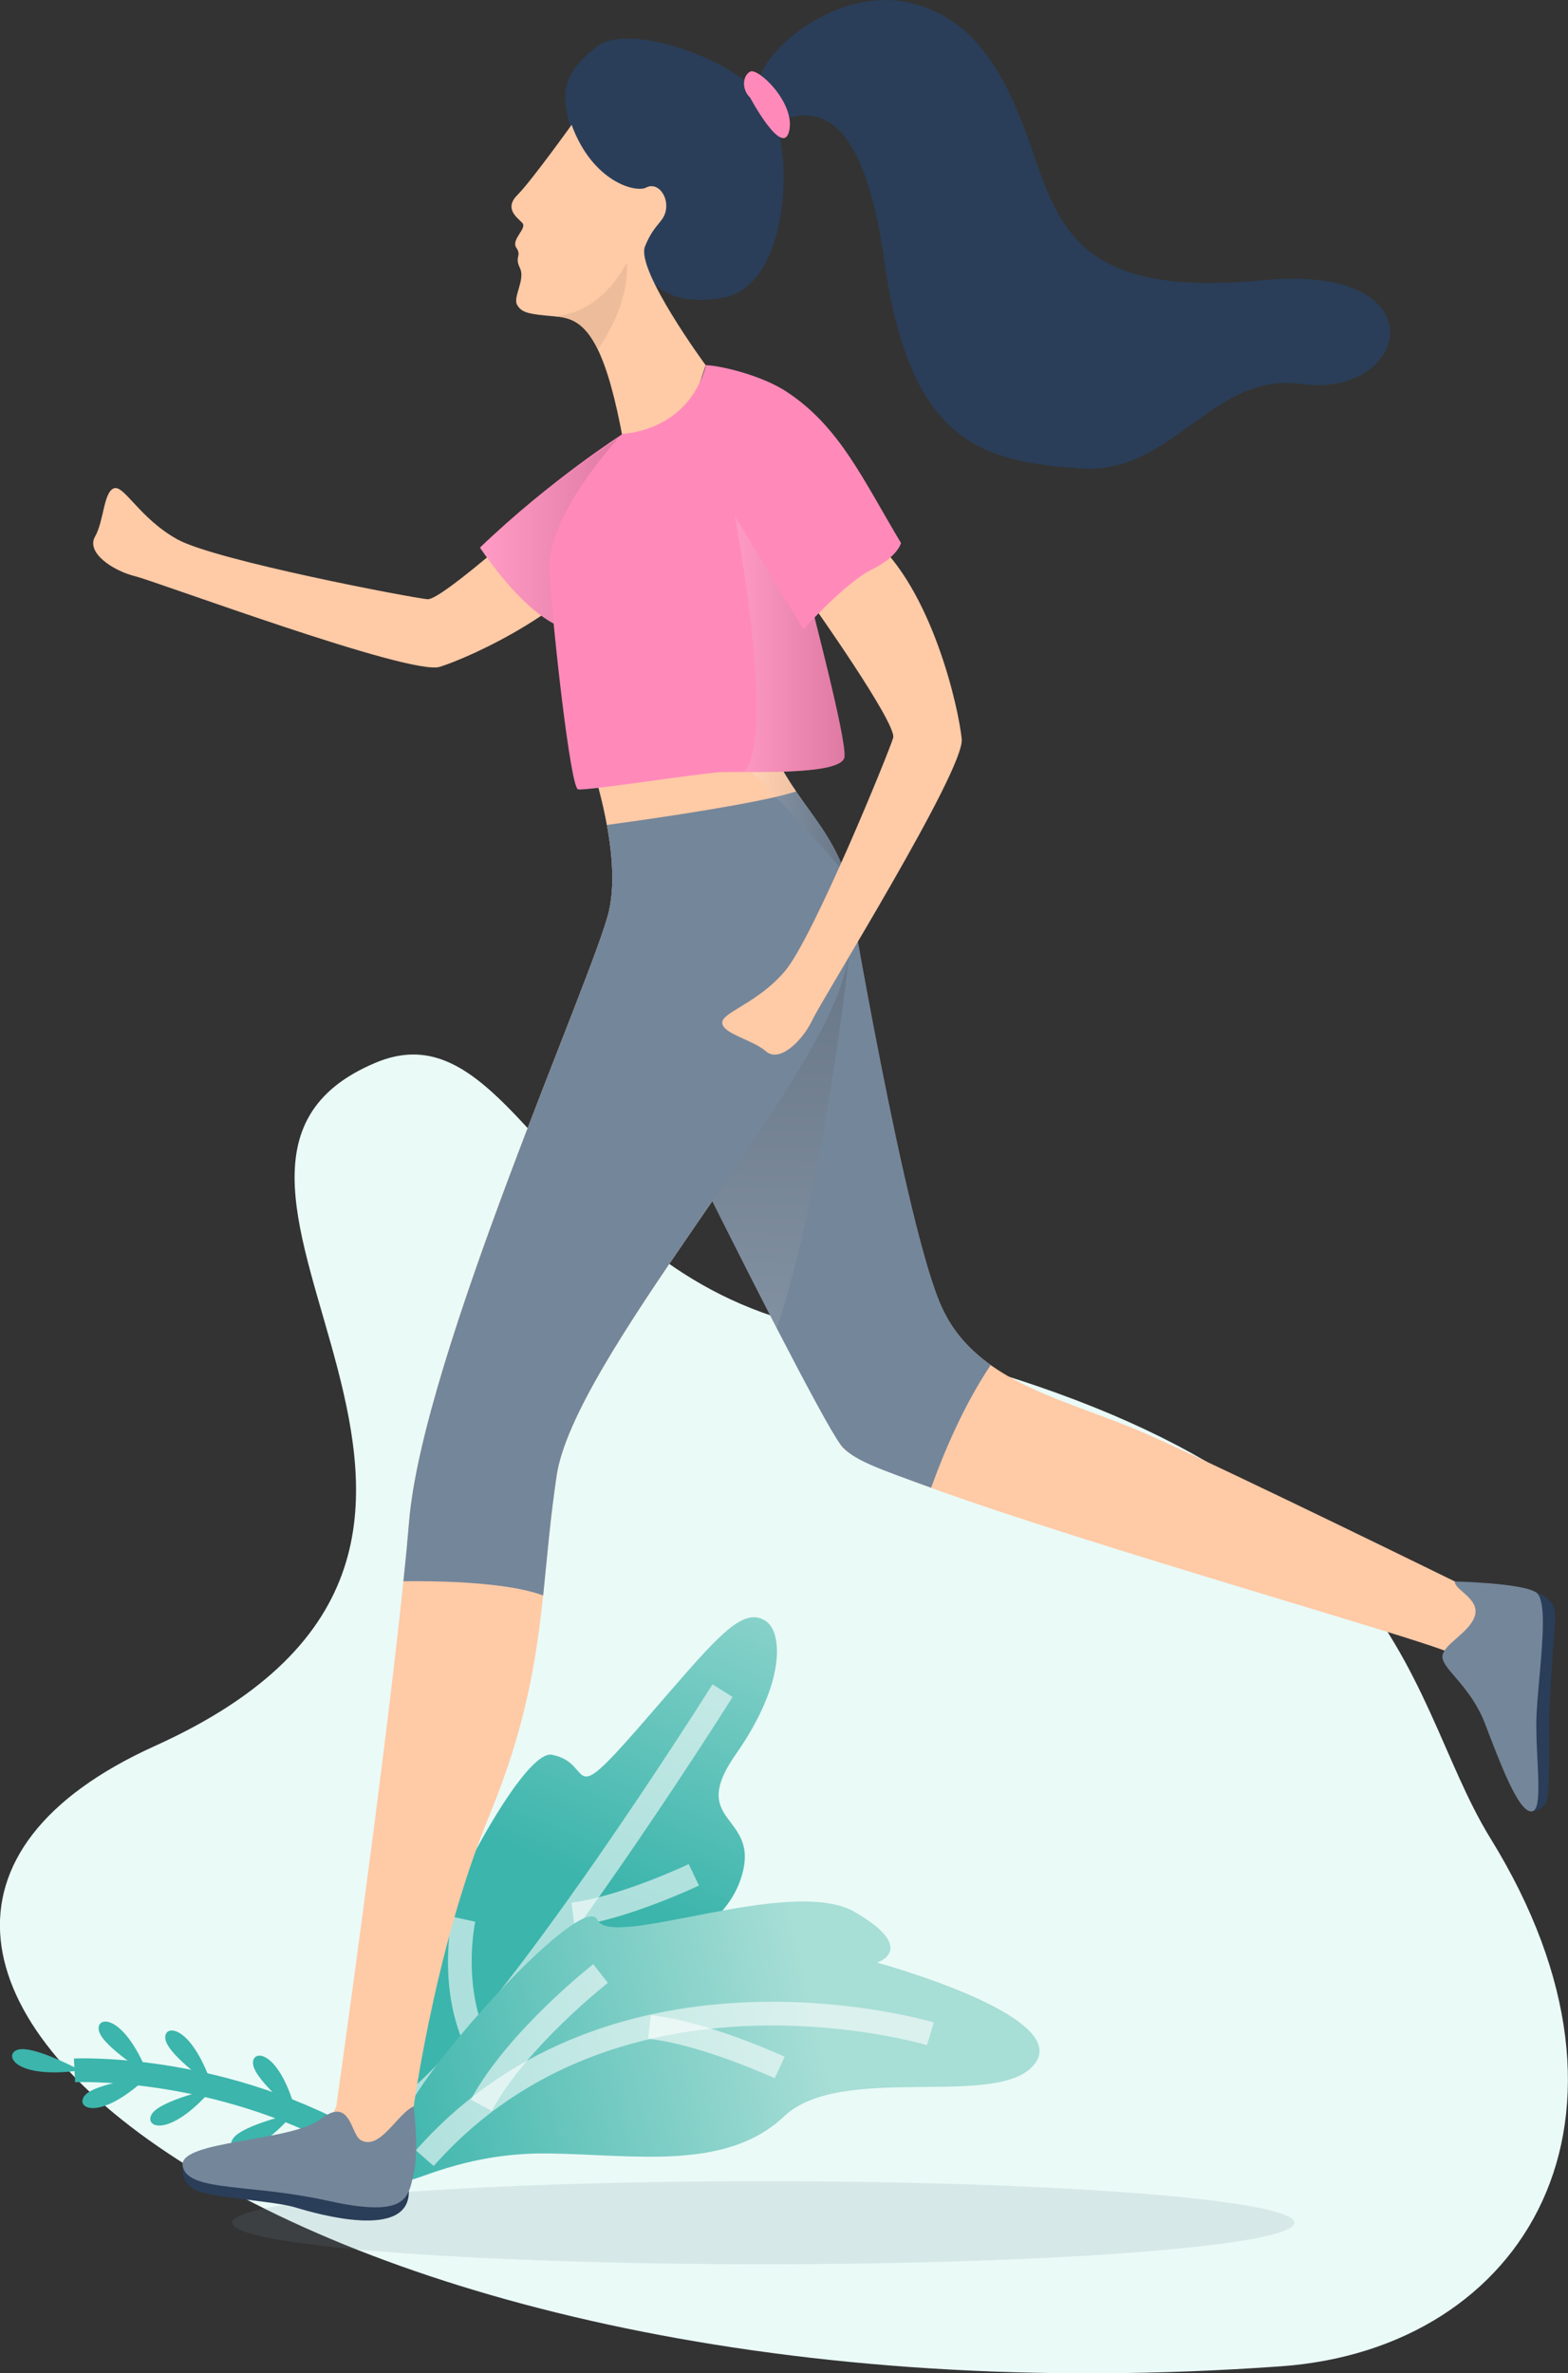 <?xml version="1.0" encoding="utf-8"?>
<!-- Generator: Adobe Illustrator 26.3.1, SVG Export Plug-In . SVG Version: 6.00 Build 0)  -->
<svg version="1.1" id="Laag_1" xmlns="http://www.w3.org/2000/svg" xmlns:xlink="http://www.w3.org/1999/xlink" x="0px" y="0px"
	 viewBox="0 0 66.08 100" style="enable-background:new 0 0 66.08 100;" xml:space="preserve">
<rect x="0" y="0" width="66.08" height="100" fill="#333333" stroke="none"/>
<style type="text/css">
	.st0{fill:#EAFAF7;}
	.st1{fill:none;stroke:#3CB5AC;stroke-miterlimit:10;}
	.st2{fill:#3CB5AC;}
	.st3{fill:url(#SVGID_1_);}
	.st4{opacity:0.58;fill:none;stroke:#FFFFFF;stroke-miterlimit:10;}
	.st5{fill:url(#SVGID_00000145768927252290691080000000303488173785507712_);}
	.st6{opacity:0.16;fill:#74869A;}
	.st7{fill:#2A3E59;}
	.st8{fill:#FFCAA6;}
	.st9{fill:#FF8ABA;}
	.st10{fill:#EDBC9A;}
	.st11{opacity:0.15;fill:url(#SVGID_00000173121750577040449920000015639457000923208349_);}
	.st12{fill:#74869A;}
	.st13{opacity:0.15;fill:url(#SVGID_00000104693464159368044060000000238610929926443687_);}
	.st14{opacity:0.15;fill:url(#SVGID_00000052810415672281387940000014641586169080353174_);}
	.st15{opacity:0.15;fill:url(#SVGID_00000037653287664202246320000014259548476967243913_);}
</style>
<g>
	<path class="st0" d="M34.57,55.99c-11.14-2.25-12.88-13.67-18.74-11.21c-11,4.61,9.82,20.15-9.3,28.79
		c-19.13,8.64,5.87,29.13,47.46,26.14c10.29-0.74,16.13-10.42,8.82-22.25C58.89,71.1,59.58,61.05,34.57,55.99z"/>
	<g>
		<path class="st1" d="M3.14,87.24c0,0,5.88-0.29,11.73,2.98"/>
		<path class="st2" d="M3.39,87.24c0,0-1.91-1.03-2.6-0.88C0.11,86.51,0.55,87.64,3.39,87.24z"/>
		<path class="st2" d="M6.22,87.52c0,0-2.16,0.25-2.63,0.76C3.11,88.8,4.12,89.48,6.22,87.52z"/>
		<path class="st2" d="M6.24,87.41c0,0-1.85-1.13-2.06-1.8C3.97,84.94,5.17,84.75,6.24,87.41z"/>
		<path class="st2" d="M8.94,87.89c0,0-1.79-1.24-1.96-1.92C6.81,85.29,8.01,85.17,8.94,87.89z"/>
		<path class="st2" d="M12.49,89.06c0,0-1.7-1.36-1.82-2.05C10.55,86.32,11.76,86.29,12.49,89.06z"/>
		<path class="st2" d="M8.96,88.01c0,0-2.12,0.47-2.54,1.04C6.01,89.62,7.08,90.18,8.96,88.01z"/>
		<path class="st2" d="M12.37,89.06c0,0-2.12,0.47-2.54,1.04C9.42,90.66,10.49,91.23,12.37,89.06z"/>
	</g>
	<g>
		<linearGradient id="SVGID_1_" gradientUnits="userSpaceOnUse" x1="32.328" y1="62.305" x2="25.173" y2="79.405">
			<stop  offset="0" style="stop-color:#A7DED6"/>
			<stop  offset="1" style="stop-color:#3CB5AC"/>
		</linearGradient>
		<path class="st3" d="M32.25,68.29c0.74,0.46,0.88,2.6-1.24,5.63c-2.13,3.04,1.22,2.47,0.17,5.36c-1.05,2.89-5.86,3.93-4.74,5.23
			c1.13,1.3-5.79,4.74-9.14,4.8c-3.35,0.07,4.11-15.7,5.95-15.37c1.84,0.34,0.54,2.44,3.67-1.15S31.2,67.64,32.25,68.29z"/>
		<path class="st4" d="M30.45,71.24c0,0-8.95,14.25-13.12,17.44"/>
		<path class="st4" d="M29.24,79c0,0-2.89,1.38-5.09,1.67"/>
		<path class="st4" d="M19.54,80.87c0,0-0.55,2.51,0.38,4.85"/>
	</g>
	<g>
		
			<linearGradient id="SVGID_00000029017152574093573550000009860771101029326512_" gradientUnits="userSpaceOnUse" x1="1633.856" y1="-402.724" x2="1652.714" y2="-403.786" gradientTransform="matrix(-0.96 0.28 0.28 0.96 1715.369 13.149)">
			<stop  offset="0" style="stop-color:#A7DED6"/>
			<stop  offset="1" style="stop-color:#3CB5AC"/>
		</linearGradient>
		<path style="fill:url(#SVGID_00000029017152574093573550000009860771101029326512_);" d="M17.02,89.2c0.9-2.25,7.58-9.58,8.16-8.3
			c0.58,1.28,8.16-1.9,10.85-0.33c2.69,1.57,0.93,2.13,0.93,2.13s8.11,2.2,6.68,4.22c-1.43,2.03-8.14-0.06-10.6,2.26
			c-2.46,2.33-6.38,1.6-9.97,1.56c-3.59-0.04-5.79,1.33-5.91,1.1C17.05,91.62,17.02,89.2,17.02,89.2z"/>
		<path class="st4" d="M32.86,87.12c0,0-3.13-1.45-5.49-1.71"/>
		<path class="st4" d="M39.21,85.7c0,0-13.17-3.97-21.31,5.24"/>
		<path class="st4" d="M25.31,83.16c0,0-3.49,2.72-5.03,5.55"/>
	</g>
	<ellipse class="st6" cx="32.17" cy="93.66" rx="22.38" ry="1.75"/>
	<path class="st7" d="M32.05,3.17c0.5-1.38,3.41-3.68,6.2-3.07c2.79,0.61,4.12,2.91,5.28,6.31s2.18,6.12,9.7,5.4
		c7.52-0.73,6.21,5.01,1.6,4.37c-3.74-0.53-5.41,3.86-9.33,3.56c-3.92-0.3-7.13-0.91-8.22-8.67c-1.09-7.76-3.69-6.2-4.97-5.82
		C31.04,5.62,32.05,3.17,32.05,3.17z"/>
	<path class="st7" d="M26.88,10.15c-0.04,1.25,0.83,2.91,3.62,2.39c2.79-0.53,3.07-6.39,1.8-8.23c-1.27-1.84-5.84-3.4-7.16-2.34
		c-1.31,1.05-1.56,1.76-1.11,3.39c0.45,1.64,0.69,4.12,0.69,4.12L26.88,10.15z"/>
	<path class="st8" d="M29.74,15.39c0,0-2.58,8.13-3.46,3.27c-0.35-1.94-0.71-3.16-1.09-3.94c-0.57-1.17-1.17-1.34-1.82-1.39
		c-1.09-0.09-1.39-0.15-1.58-0.49c-0.18-0.33,0.36-1.06,0.12-1.55c-0.24-0.49,0.09-0.49-0.15-0.85c-0.24-0.36,0.49-0.82,0.24-1.06
		c-0.24-0.24-0.76-0.61-0.18-1.18c0.57-0.57,2.27-2.94,2.27-2.94c0.88,2.4,2.7,2.88,3.15,2.64c0.46-0.24,0.91,0.33,0.83,0.91
		c-0.08,0.57-0.49,0.58-0.89,1.58C26.8,11.39,29.74,15.39,29.74,15.39z"/>
	<path class="st9" d="M31.61,4.11c-0.35-0.33-0.33-0.9,0-1.09c0.33-0.19,1.91,1.31,1.65,2.49C32.99,6.69,31.61,4.11,31.61,4.11z"/>
	<path class="st10" d="M25.2,14.72c-0.57-1.17-1.17-1.34-1.82-1.39c2.09-0.18,3.03-2.27,3.03-2.27
		C26.52,12.57,25.67,14.03,25.2,14.72z"/>
	<path class="st8" d="M23.23,21.13c0,0-4.59,4.17-5.21,4.12c-0.62-0.05-8.93-1.63-10.54-2.52c-1.61-0.89-2.26-2.33-2.69-2.15
		s-0.41,1.38-0.79,2.04c-0.37,0.66,0.73,1.42,1.69,1.66c0.96,0.24,11.59,4.2,12.84,3.82c1.26-0.39,5.94-2.47,7.56-5.41
		C27.73,19.75,23.23,21.13,23.23,21.13z"/>
	<path class="st9" d="M20.23,23.07c0,0,2.06,3.17,3.8,3.45c1.74,0.28,2.19-8.22,2.19-8.22S23.18,20.24,20.23,23.07z"/>
	
		<linearGradient id="SVGID_00000103979235708341235670000009847171821914250428_" gradientUnits="userSpaceOnUse" x1="20.223" y1="22.598" x2="26.222" y2="22.598">
		<stop  offset="0" style="stop-color:#FFFFFF"/>
		<stop  offset="1" style="stop-color:#231F20"/>
	</linearGradient>
	<path style="opacity:0.15;fill:url(#SVGID_00000103979235708341235670000009847171821914250428_);" d="M20.22,23.1
		c0,0,2.43,3.49,4.38,3.74c1.75,0.23,1.62-8.49,1.62-8.49S23.17,20.27,20.22,23.1z"/>
	<path class="st8" d="M35.51,41.31c-1.54,5.09-11.32,16.01-12.05,20.86c-0.27,1.8-0.4,3.43-0.57,5.06c-0.3,2.76-0.73,5.54-2.26,9.25
		c-2.43,5.9-3.31,13.1-3.31,13.1l-2.02,1.7l-2.02-0.65l0.89-1.86c0,0,2.01-14.18,2.83-22.14c0.1-0.93,0.18-1.78,0.24-2.51
		c0.57-6.95,7.78-22.99,8.42-25.72c0.64-2.74-1.06-7.18-1.06-7.18l8.08,0.65C33.89,34.6,37.04,36.22,35.51,41.31z"/>
	<path class="st8" d="M63.72,69.69c0,0-0.63,0.82-2.65-0.06c-1.53-0.67-15.07-4.48-21.84-6.94c-2.2-0.8-3.69-1.46-3.81-1.81
		c-0.49-1.46-6.22-11.88-6.22-11.88l6.49-11.92c0,0,2.49,14.83,4.02,18.06c0.48,1.02,1.19,1.77,2.04,2.38
		c1.85,1.32,4.37,1.92,6.69,2.96c3.4,1.51,13.18,6.31,13.18,6.31L63.72,69.69z"/>
	<path class="st12" d="M41.75,57.52c-1.14,1.7-1.98,3.7-2.51,5.17c-2.2-0.8-3.32-1.17-3.81-1.81c-0.38-0.5-1.5-2.6-2.69-4.9
		c-1.7-3.29-3.53-6.98-3.53-6.98l0.94-1.72l5.55-10.2c0,0,2.49,14.83,4.02,18.06C40.19,56.16,40.9,56.91,41.75,57.52z"/>
	
		<linearGradient id="SVGID_00000168810031541242649680000002151587525225189512_" gradientUnits="userSpaceOnUse" x1="32.049" y1="60.434" x2="32.615" y2="40.141">
		<stop  offset="0" style="stop-color:#FFFFFF"/>
		<stop  offset="1" style="stop-color:#231F20"/>
	</linearGradient>
	<path style="opacity:0.15;fill:url(#SVGID_00000168810031541242649680000002151587525225189512_);" d="M35.78,40.22
		c0,0-0.99,9.45-3.04,15.76c-1.7-3.29-3.53-6.98-3.53-6.98l0.94-1.72L35.78,40.22z"/>
	<path class="st7" d="M7.7,91.28c0,0-0.12,0.65,0.51,0.99c0.63,0.34,3.27,0.46,4.22,0.74c0.95,0.29,4.82,1.4,4.8-0.67
		c-0.02-1.88-6.11-0.74-7.44-1.06C8.44,90.95,7.7,91.28,7.7,91.28z"/>
	<path class="st7" d="M64.75,67.11c0,0,0.85,0.22,0.79,1.06c-0.06,0.85-0.17,2.51-0.23,3.56c-0.06,1.04,0.06,3.92-0.17,4.26
		c-0.23,0.34-0.62,0.34-0.62,0.34l-0.68-4.61L64.75,67.11z"/>
	<path class="st12" d="M17.43,91.6c-0.19,0.87-0.28,1.57-2.18,1.38c-0.4-0.04-0.88-0.12-1.45-0.25c-1.32-0.29-2.52-0.41-3.5-0.51
		c-1.49-0.16-2.48-0.29-2.6-0.95c-0.2-1.09,4.57-1.01,5.82-1.98s1.26,0.63,1.67,0.88c0.81,0.49,1.55-1.11,2.24-1.41
		C17.43,88.77,17.67,90.55,17.43,91.6z"/>
	<path class="st12" d="M64.83,75.06c0,0.09,0,0.17,0,0.25v0.01c0,0.61-0.06,1.01-0.3,1.01c-0.57,0-1.36-2.18-1.96-3.73
		c-0.6-1.54-1.74-2.24-1.78-2.76c-0.04-0.53,1.13-1.01,1.36-1.74c0.24-0.73-0.86-1.1-0.84-1.46c0,0,2.87,0.06,3.44,0.47
		c0.15,0.11,0.23,0.42,0.26,0.84c0.07,1.12-0.2,3.07-0.26,4.36C64.72,73.22,64.81,74.26,64.83,75.06z"/>
	<path class="st12" d="M35.51,41.31c-1.54,5.09-11.32,16.01-12.05,20.86c-0.27,1.8-0.4,3.43-0.57,5.06
		c-1.51-0.57-4.46-0.62-5.89-0.6c0.1-0.93,0.18-1.78,0.24-2.51c0.57-6.95,7.78-22.99,8.42-25.72c0.25-1.07,0.14-2.41-0.08-3.63
		c-0.35-1.9-0.97-3.55-0.97-3.55l8.08,0.65c0.02,0.05,0.04,0.1,0.07,0.14c0.22,0.47,0.5,0.91,0.8,1.35c0.74,1.08,1.61,2.1,2.06,3.46
		C36,37.98,36.08,39.4,35.51,41.31z"/>
	<path class="st8" d="M33.55,33.35c-0.22,0.07-0.52,0.15-0.86,0.23c-1.98,0.46-5.61,0.98-7.11,1.18c-0.35-1.9-0.97-3.55-0.97-3.55
		l8.08,0.65c0.02,0.05,0.04,0.1,0.07,0.14C32.97,32.47,33.25,32.91,33.55,33.35z"/>
	
		<linearGradient id="SVGID_00000062872589231495134840000007241896651680697789_" gradientUnits="userSpaceOnUse" x1="31.672" y1="34.402" x2="35.608" y2="34.402">
		<stop  offset="0" style="stop-color:#FFFFFF"/>
		<stop  offset="1" style="stop-color:#231F20"/>
	</linearGradient>
	<path style="opacity:0.15;fill:url(#SVGID_00000062872589231495134840000007241896651680697789_);" d="M35.61,36.81
		c-1.05-1.24-2.15-2.43-2.92-3.23c-0.61-0.64-1.01-1.04-1.01-1.04L32.74,32c0.22,0.47,0.5,0.91,0.8,1.35
		C34.29,34.42,35.15,35.45,35.61,36.81z"/>
	<path class="st9" d="M35.59,31.89c-0.06,0.65-2.7,0.65-4.24,0.64c-0.39,0-0.71,0-0.89,0c-0.93,0.04-5.78,0.81-6.1,0.73
		c-0.32-0.08-1.05-6.67-1.21-9.14c-0.16-2.46,3.08-5.84,3.08-5.84s2.77-0.06,3.53-2.91l2.49,5.7l1.98,4.54
		C34.21,25.63,35.67,31.09,35.59,31.89z"/>
	
		<linearGradient id="SVGID_00000109709459394539787430000011509748556788748731_" gradientUnits="userSpaceOnUse" x1="30.818" y1="26.745" x2="35.592" y2="26.745">
		<stop  offset="0" style="stop-color:#FFFFFF"/>
		<stop  offset="1" style="stop-color:#231F20"/>
	</linearGradient>
	<path style="opacity:0.15;fill:url(#SVGID_00000109709459394539787430000011509748556788748731_);" d="M35.59,31.89
		c-0.06,0.65-2.7,0.65-4.24,0.64c1.46-1.57-0.53-11.58-0.53-11.58l1.41,0.13l1.98,4.54C34.21,25.63,35.67,31.09,35.59,31.89z"/>
	<path class="st8" d="M34.19,25.4c0,0,3.62,5.1,3.45,5.69c-0.17,0.59-3.37,8.43-4.56,9.83c-1.19,1.4-2.73,1.75-2.64,2.21
		c0.08,0.45,1.27,0.68,1.84,1.17c0.57,0.5,1.54-0.44,1.96-1.33c0.42-0.9,6.42-10.52,6.29-11.83c-0.13-1.31-1.25-6.32-3.8-8.48
		C34.17,20.49,34.19,25.4,34.19,25.4z"/>
	<path class="st9" d="M29.74,15.39c0.47-0.01,2.34,0.39,3.46,1.15c2.2,1.47,3.17,3.67,4.77,6.34c0,0-0.12,0.57-1.25,1.13
		c-1.13,0.57-2.86,2.51-2.86,2.51l-4.33-7.16L29.74,15.39z"/>
	<path class="st6" d="M15.25,92.98c-0.4-0.04-0.88-0.12-1.45-0.25c-1.32-0.29-2.52-0.41-3.5-0.51c1.24-0.22,2.52-0.4,3.19-0.02
		C13.94,92.47,14.54,92.81,15.25,92.98z"/>
	<path class="st6" d="M64.83,75.06c-0.07-1.01-0.66-3.74-0.7-4.39c-0.04-0.68,0.77-1.82,0.88-2.72c0.07,1.12-0.2,3.07-0.26,4.36
		C64.72,73.22,64.81,74.26,64.83,75.06z"/>
</g>
</svg>

